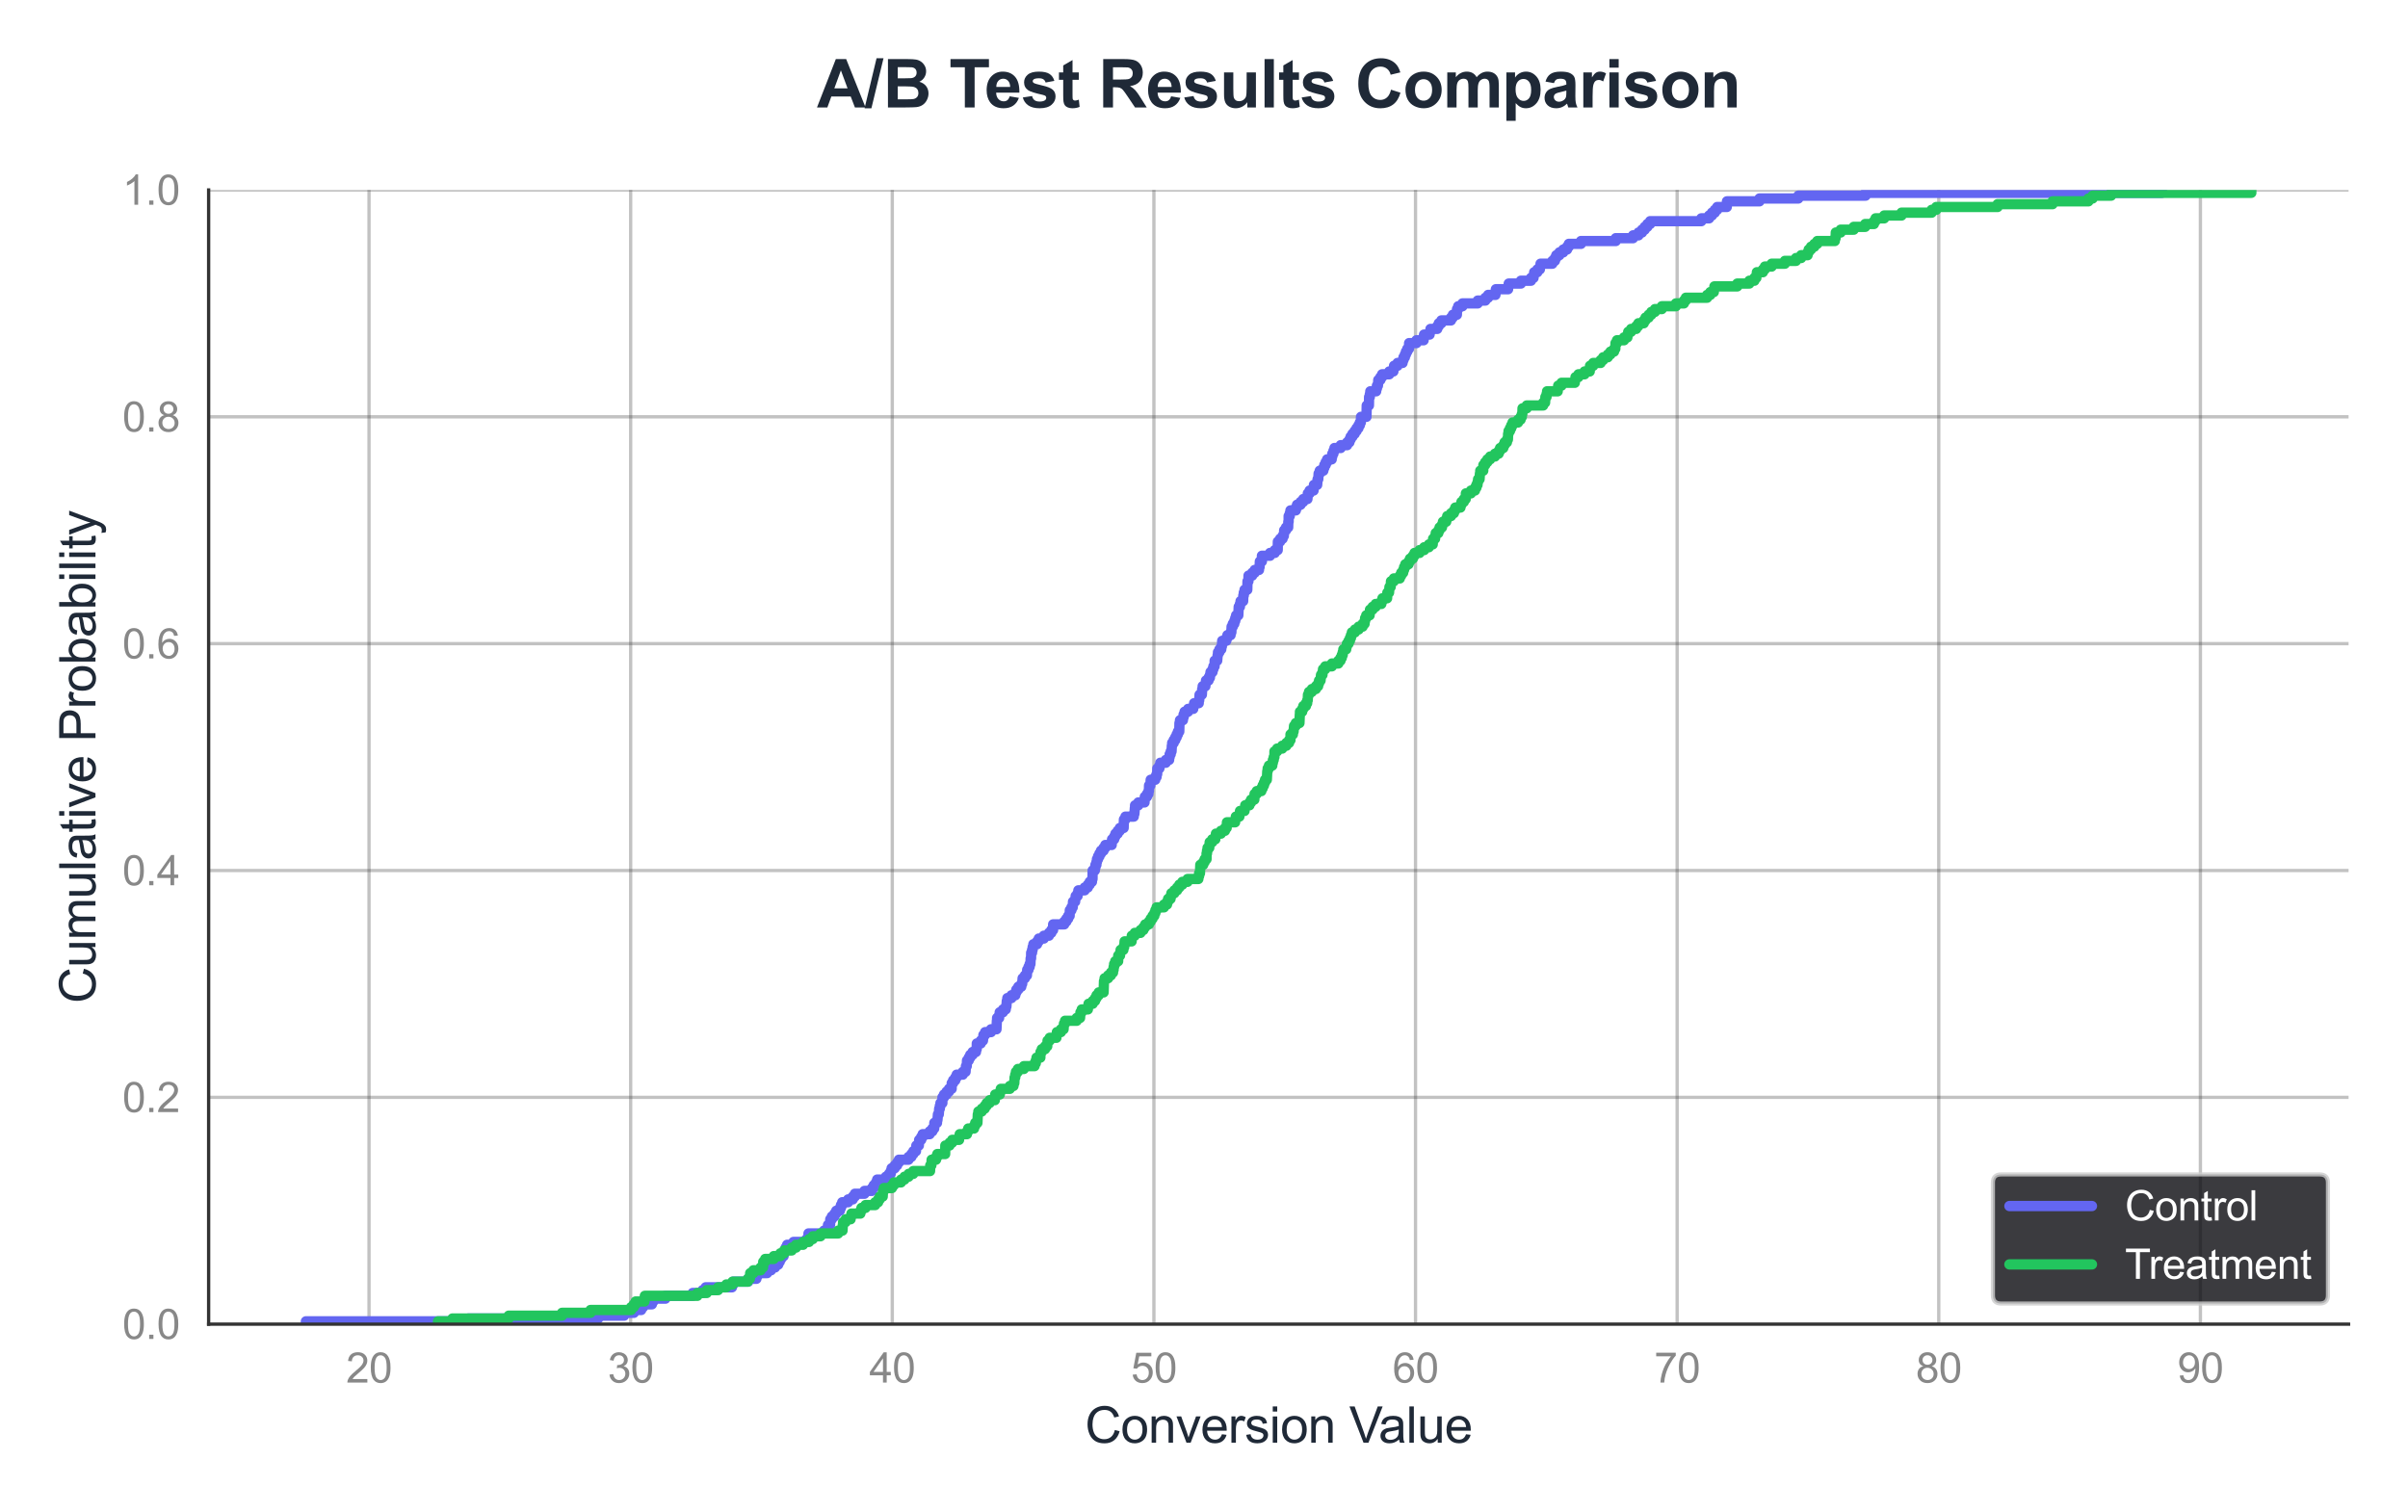 <?xml version="1.0" encoding="utf-8" standalone="no"?>
<!DOCTYPE svg PUBLIC "-//W3C//DTD SVG 1.1//EN"
  "http://www.w3.org/Graphics/SVG/1.1/DTD/svg11.dtd">
<svg xmlns:xlink="http://www.w3.org/1999/xlink" viewBox="0 0 583.555 366.466" xmlns="http://www.w3.org/2000/svg" version="1.1">
 <defs>
  <style type="text/css">*{stroke-linejoin: round; stroke-linecap: butt}</style>
 </defs>
 <g id="figure_1">
  <g id="patch_1">
   <path d="M 0 366.466 
L 583.555 366.466 
L 583.555 0 
L 0 0 
z
" style="fill: #ffffff"/>
  </g>
  <g id="axes_1">
   <g id="patch_2">
    <path d="M 50.561 320.946 
L 569.155 320.946 
L 569.155 46.047 
L 50.561 46.047 
z
" style="fill: #ffffff"/>
   </g>
   <g id="matplotlib.axis_1">
    <g id="xtick_1">
     <g id="line2d_1">
      <path d="M 89.43 320.946 
L 89.43 46.047 
" clip-path="url(#pdb20c71691)" style="fill: none; stroke: #333333; stroke-opacity: 0.3; stroke-width: 0.8; stroke-linecap: round"/>
     </g>
     <g id="text_1">
      <!-- 20 -->
      <g style="fill: #888888" transform="translate(83.869 335.104) scale(0.1 -0.1)">
       <defs>
        <path id="ArialMT-32" d="M 3222 541 
L 3222 0 
L 194 0 
Q 188 203 259 391 
Q 375 700 629 1000 
Q 884 1300 1366 1694 
Q 2113 2306 2375 2664 
Q 2638 3022 2638 3341 
Q 2638 3675 2398 3904 
Q 2159 4134 1775 4134 
Q 1369 4134 1125 3890 
Q 881 3647 878 3216 
L 300 3275 
Q 359 3922 746 4261 
Q 1134 4600 1788 4600 
Q 2447 4600 2831 4234 
Q 3216 3869 3216 3328 
Q 3216 3053 3103 2787 
Q 2991 2522 2730 2228 
Q 2469 1934 1863 1422 
Q 1356 997 1212 845 
Q 1069 694 975 541 
L 3222 541 
z
" transform="scale(0.016)"/>
        <path id="ArialMT-30" d="M 266 2259 
Q 266 3072 433 3567 
Q 600 4063 929 4331 
Q 1259 4600 1759 4600 
Q 2128 4600 2406 4451 
Q 2684 4303 2865 4023 
Q 3047 3744 3150 3342 
Q 3253 2941 3253 2259 
Q 3253 1453 3087 958 
Q 2922 463 2592 192 
Q 2263 -78 1759 -78 
Q 1097 -78 719 397 
Q 266 969 266 2259 
z
M 844 2259 
Q 844 1131 1108 757 
Q 1372 384 1759 384 
Q 2147 384 2411 759 
Q 2675 1134 2675 2259 
Q 2675 3391 2411 3762 
Q 2147 4134 1753 4134 
Q 1366 4134 1134 3806 
Q 844 3388 844 2259 
z
" transform="scale(0.016)"/>
       </defs>
       <use xlink:href="#ArialMT-32"/>
       <use xlink:href="#ArialMT-30" transform="translate(55.615 0)"/>
      </g>
     </g>
    </g>
    <g id="xtick_2">
     <g id="line2d_2">
      <path d="M 152.832 320.946 
L 152.832 46.047 
" clip-path="url(#pdb20c71691)" style="fill: none; stroke: #333333; stroke-opacity: 0.3; stroke-width: 0.8; stroke-linecap: round"/>
     </g>
     <g id="text_2">
      <!-- 30 -->
      <g style="fill: #888888" transform="translate(147.271 335.104) scale(0.1 -0.1)">
       <defs>
        <path id="ArialMT-33" d="M 269 1209 
L 831 1284 
Q 928 806 1161 595 
Q 1394 384 1728 384 
Q 2125 384 2398 659 
Q 2672 934 2672 1341 
Q 2672 1728 2419 1979 
Q 2166 2231 1775 2231 
Q 1616 2231 1378 2169 
L 1441 2663 
Q 1497 2656 1531 2656 
Q 1891 2656 2178 2843 
Q 2466 3031 2466 3422 
Q 2466 3731 2256 3934 
Q 2047 4138 1716 4138 
Q 1388 4138 1169 3931 
Q 950 3725 888 3313 
L 325 3413 
Q 428 3978 793 4289 
Q 1159 4600 1703 4600 
Q 2078 4600 2393 4439 
Q 2709 4278 2876 4000 
Q 3044 3722 3044 3409 
Q 3044 3113 2884 2869 
Q 2725 2625 2413 2481 
Q 2819 2388 3044 2092 
Q 3269 1797 3269 1353 
Q 3269 753 2831 336 
Q 2394 -81 1725 -81 
Q 1122 -81 723 278 
Q 325 638 269 1209 
z
" transform="scale(0.016)"/>
       </defs>
       <use xlink:href="#ArialMT-33"/>
       <use xlink:href="#ArialMT-30" transform="translate(55.615 0)"/>
      </g>
     </g>
    </g>
    <g id="xtick_3">
     <g id="line2d_3">
      <path d="M 216.233 320.946 
L 216.233 46.047 
" clip-path="url(#pdb20c71691)" style="fill: none; stroke: #333333; stroke-opacity: 0.3; stroke-width: 0.8; stroke-linecap: round"/>
     </g>
     <g id="text_3">
      <!-- 40 -->
      <g style="fill: #888888" transform="translate(210.673 335.104) scale(0.1 -0.1)">
       <defs>
        <path id="ArialMT-34" d="M 2069 0 
L 2069 1097 
L 81 1097 
L 81 1613 
L 2172 4581 
L 2631 4581 
L 2631 1613 
L 3250 1613 
L 3250 1097 
L 2631 1097 
L 2631 0 
L 2069 0 
z
M 2069 1613 
L 2069 3678 
L 634 1613 
L 2069 1613 
z
" transform="scale(0.016)"/>
       </defs>
       <use xlink:href="#ArialMT-34"/>
       <use xlink:href="#ArialMT-30" transform="translate(55.615 0)"/>
      </g>
     </g>
    </g>
    <g id="xtick_4">
     <g id="line2d_4">
      <path d="M 279.635 320.946 
L 279.635 46.047 
" clip-path="url(#pdb20c71691)" style="fill: none; stroke: #333333; stroke-opacity: 0.3; stroke-width: 0.8; stroke-linecap: round"/>
     </g>
     <g id="text_4">
      <!-- 50 -->
      <g style="fill: #888888" transform="translate(274.074 335.104) scale(0.1 -0.1)">
       <defs>
        <path id="ArialMT-35" d="M 266 1200 
L 856 1250 
Q 922 819 1161 601 
Q 1400 384 1738 384 
Q 2144 384 2425 690 
Q 2706 997 2706 1503 
Q 2706 1984 2436 2262 
Q 2166 2541 1728 2541 
Q 1456 2541 1237 2417 
Q 1019 2294 894 2097 
L 366 2166 
L 809 4519 
L 3088 4519 
L 3088 3981 
L 1259 3981 
L 1013 2750 
Q 1425 3038 1878 3038 
Q 2478 3038 2890 2622 
Q 3303 2206 3303 1553 
Q 3303 931 2941 478 
Q 2500 -78 1738 -78 
Q 1113 -78 717 272 
Q 322 622 266 1200 
z
" transform="scale(0.016)"/>
       </defs>
       <use xlink:href="#ArialMT-35"/>
       <use xlink:href="#ArialMT-30" transform="translate(55.615 0)"/>
      </g>
     </g>
    </g>
    <g id="xtick_5">
     <g id="line2d_5">
      <path d="M 343.036 320.946 
L 343.036 46.047 
" clip-path="url(#pdb20c71691)" style="fill: none; stroke: #333333; stroke-opacity: 0.3; stroke-width: 0.8; stroke-linecap: round"/>
     </g>
     <g id="text_5">
      <!-- 60 -->
      <g style="fill: #888888" transform="translate(337.476 335.104) scale(0.1 -0.1)">
       <defs>
        <path id="ArialMT-36" d="M 3184 3459 
L 2625 3416 
Q 2550 3747 2413 3897 
Q 2184 4138 1850 4138 
Q 1581 4138 1378 3988 
Q 1113 3794 959 3422 
Q 806 3050 800 2363 
Q 1003 2672 1297 2822 
Q 1591 2972 1913 2972 
Q 2475 2972 2870 2558 
Q 3266 2144 3266 1488 
Q 3266 1056 3080 686 
Q 2894 316 2569 119 
Q 2244 -78 1831 -78 
Q 1128 -78 684 439 
Q 241 956 241 2144 
Q 241 3472 731 4075 
Q 1159 4600 1884 4600 
Q 2425 4600 2770 4297 
Q 3116 3994 3184 3459 
z
M 888 1484 
Q 888 1194 1011 928 
Q 1134 663 1356 523 
Q 1578 384 1822 384 
Q 2178 384 2434 671 
Q 2691 959 2691 1453 
Q 2691 1928 2437 2201 
Q 2184 2475 1800 2475 
Q 1419 2475 1153 2201 
Q 888 1928 888 1484 
z
" transform="scale(0.016)"/>
       </defs>
       <use xlink:href="#ArialMT-36"/>
       <use xlink:href="#ArialMT-30" transform="translate(55.615 0)"/>
      </g>
     </g>
    </g>
    <g id="xtick_6">
     <g id="line2d_6">
      <path d="M 406.438 320.946 
L 406.438 46.047 
" clip-path="url(#pdb20c71691)" style="fill: none; stroke: #333333; stroke-opacity: 0.3; stroke-width: 0.8; stroke-linecap: round"/>
     </g>
     <g id="text_6">
      <!-- 70 -->
      <g style="fill: #888888" transform="translate(400.877 335.104) scale(0.1 -0.1)">
       <defs>
        <path id="ArialMT-37" d="M 303 3981 
L 303 4522 
L 3269 4522 
L 3269 4084 
Q 2831 3619 2401 2847 
Q 1972 2075 1738 1259 
Q 1569 684 1522 0 
L 944 0 
Q 953 541 1156 1306 
Q 1359 2072 1739 2783 
Q 2119 3494 2547 3981 
L 303 3981 
z
" transform="scale(0.016)"/>
       </defs>
       <use xlink:href="#ArialMT-37"/>
       <use xlink:href="#ArialMT-30" transform="translate(55.615 0)"/>
      </g>
     </g>
    </g>
    <g id="xtick_7">
     <g id="line2d_7">
      <path d="M 469.839 320.946 
L 469.839 46.047 
" clip-path="url(#pdb20c71691)" style="fill: none; stroke: #333333; stroke-opacity: 0.3; stroke-width: 0.8; stroke-linecap: round"/>
     </g>
     <g id="text_7">
      <!-- 80 -->
      <g style="fill: #888888" transform="translate(464.279 335.104) scale(0.1 -0.1)">
       <defs>
        <path id="ArialMT-38" d="M 1131 2484 
Q 781 2613 612 2850 
Q 444 3088 444 3419 
Q 444 3919 803 4259 
Q 1163 4600 1759 4600 
Q 2359 4600 2725 4251 
Q 3091 3903 3091 3403 
Q 3091 3084 2923 2848 
Q 2756 2613 2416 2484 
Q 2838 2347 3058 2040 
Q 3278 1734 3278 1309 
Q 3278 722 2862 322 
Q 2447 -78 1769 -78 
Q 1091 -78 675 323 
Q 259 725 259 1325 
Q 259 1772 486 2073 
Q 713 2375 1131 2484 
z
M 1019 3438 
Q 1019 3113 1228 2906 
Q 1438 2700 1772 2700 
Q 2097 2700 2305 2904 
Q 2513 3109 2513 3406 
Q 2513 3716 2298 3927 
Q 2084 4138 1766 4138 
Q 1444 4138 1231 3931 
Q 1019 3725 1019 3438 
z
M 838 1322 
Q 838 1081 952 856 
Q 1066 631 1291 507 
Q 1516 384 1775 384 
Q 2178 384 2440 643 
Q 2703 903 2703 1303 
Q 2703 1709 2433 1975 
Q 2163 2241 1756 2241 
Q 1359 2241 1098 1978 
Q 838 1716 838 1322 
z
" transform="scale(0.016)"/>
       </defs>
       <use xlink:href="#ArialMT-38"/>
       <use xlink:href="#ArialMT-30" transform="translate(55.615 0)"/>
      </g>
     </g>
    </g>
    <g id="xtick_8">
     <g id="line2d_8">
      <path d="M 533.241 320.946 
L 533.241 46.047 
" clip-path="url(#pdb20c71691)" style="fill: none; stroke: #333333; stroke-opacity: 0.3; stroke-width: 0.8; stroke-linecap: round"/>
     </g>
     <g id="text_8">
      <!-- 90 -->
      <g style="fill: #888888" transform="translate(527.68 335.104) scale(0.1 -0.1)">
       <defs>
        <path id="ArialMT-39" d="M 350 1059 
L 891 1109 
Q 959 728 1153 556 
Q 1347 384 1650 384 
Q 1909 384 2104 503 
Q 2300 622 2425 820 
Q 2550 1019 2634 1356 
Q 2719 1694 2719 2044 
Q 2719 2081 2716 2156 
Q 2547 1888 2255 1720 
Q 1963 1553 1622 1553 
Q 1053 1553 659 1965 
Q 266 2378 266 3053 
Q 266 3750 677 4175 
Q 1088 4600 1706 4600 
Q 2153 4600 2523 4359 
Q 2894 4119 3086 3673 
Q 3278 3228 3278 2384 
Q 3278 1506 3087 986 
Q 2897 466 2520 194 
Q 2144 -78 1638 -78 
Q 1100 -78 759 220 
Q 419 519 350 1059 
z
M 2653 3081 
Q 2653 3566 2395 3850 
Q 2138 4134 1775 4134 
Q 1400 4134 1122 3828 
Q 844 3522 844 3034 
Q 844 2597 1108 2323 
Q 1372 2050 1759 2050 
Q 2150 2050 2401 2323 
Q 2653 2597 2653 3081 
z
" transform="scale(0.016)"/>
       </defs>
       <use xlink:href="#ArialMT-39"/>
       <use xlink:href="#ArialMT-30" transform="translate(55.615 0)"/>
      </g>
     </g>
    </g>
    <g id="text_9">
     <!-- Conversion Value -->
     <g style="fill: #1f2937" transform="translate(262.942 349.681) scale(0.12 -0.12)">
      <defs>
       <path id="ArialMT-43" d="M 3763 1606 
L 4369 1453 
Q 4178 706 3683 314 
Q 3188 -78 2472 -78 
Q 1731 -78 1267 223 
Q 803 525 561 1097 
Q 319 1669 319 2325 
Q 319 3041 592 3573 
Q 866 4106 1370 4382 
Q 1875 4659 2481 4659 
Q 3169 4659 3637 4309 
Q 4106 3959 4291 3325 
L 3694 3184 
Q 3534 3684 3231 3912 
Q 2928 4141 2469 4141 
Q 1941 4141 1586 3887 
Q 1231 3634 1087 3207 
Q 944 2781 944 2328 
Q 944 1744 1114 1308 
Q 1284 872 1643 656 
Q 2003 441 2422 441 
Q 2931 441 3284 734 
Q 3638 1028 3763 1606 
z
" transform="scale(0.016)"/>
       <path id="ArialMT-6f" d="M 213 1659 
Q 213 2581 725 3025 
Q 1153 3394 1769 3394 
Q 2453 3394 2887 2945 
Q 3322 2497 3322 1706 
Q 3322 1066 3130 698 
Q 2938 331 2570 128 
Q 2203 -75 1769 -75 
Q 1072 -75 642 372 
Q 213 819 213 1659 
z
M 791 1659 
Q 791 1022 1069 705 
Q 1347 388 1769 388 
Q 2188 388 2466 706 
Q 2744 1025 2744 1678 
Q 2744 2294 2464 2611 
Q 2184 2928 1769 2928 
Q 1347 2928 1069 2612 
Q 791 2297 791 1659 
z
" transform="scale(0.016)"/>
       <path id="ArialMT-6e" d="M 422 0 
L 422 3319 
L 928 3319 
L 928 2847 
Q 1294 3394 1984 3394 
Q 2284 3394 2536 3286 
Q 2788 3178 2913 3003 
Q 3038 2828 3088 2588 
Q 3119 2431 3119 2041 
L 3119 0 
L 2556 0 
L 2556 2019 
Q 2556 2363 2490 2533 
Q 2425 2703 2258 2804 
Q 2091 2906 1866 2906 
Q 1506 2906 1245 2678 
Q 984 2450 984 1813 
L 984 0 
L 422 0 
z
" transform="scale(0.016)"/>
       <path id="ArialMT-76" d="M 1344 0 
L 81 3319 
L 675 3319 
L 1388 1331 
Q 1503 1009 1600 663 
Q 1675 925 1809 1294 
L 2547 3319 
L 3125 3319 
L 1869 0 
L 1344 0 
z
" transform="scale(0.016)"/>
       <path id="ArialMT-65" d="M 2694 1069 
L 3275 997 
Q 3138 488 2766 206 
Q 2394 -75 1816 -75 
Q 1088 -75 661 373 
Q 234 822 234 1631 
Q 234 2469 665 2931 
Q 1097 3394 1784 3394 
Q 2450 3394 2872 2941 
Q 3294 2488 3294 1666 
Q 3294 1616 3291 1516 
L 816 1516 
Q 847 969 1125 678 
Q 1403 388 1819 388 
Q 2128 388 2347 550 
Q 2566 713 2694 1069 
z
M 847 1978 
L 2700 1978 
Q 2663 2397 2488 2606 
Q 2219 2931 1791 2931 
Q 1403 2931 1139 2672 
Q 875 2413 847 1978 
z
" transform="scale(0.016)"/>
       <path id="ArialMT-72" d="M 416 0 
L 416 3319 
L 922 3319 
L 922 2816 
Q 1116 3169 1280 3281 
Q 1444 3394 1641 3394 
Q 1925 3394 2219 3213 
L 2025 2691 
Q 1819 2813 1613 2813 
Q 1428 2813 1281 2702 
Q 1134 2591 1072 2394 
Q 978 2094 978 1738 
L 978 0 
L 416 0 
z
" transform="scale(0.016)"/>
       <path id="ArialMT-73" d="M 197 991 
L 753 1078 
Q 800 744 1014 566 
Q 1228 388 1613 388 
Q 2000 388 2187 545 
Q 2375 703 2375 916 
Q 2375 1106 2209 1216 
Q 2094 1291 1634 1406 
Q 1016 1563 777 1677 
Q 538 1791 414 1992 
Q 291 2194 291 2438 
Q 291 2659 392 2848 
Q 494 3038 669 3163 
Q 800 3259 1026 3326 
Q 1253 3394 1513 3394 
Q 1903 3394 2198 3281 
Q 2494 3169 2634 2976 
Q 2775 2784 2828 2463 
L 2278 2388 
Q 2241 2644 2061 2787 
Q 1881 2931 1553 2931 
Q 1166 2931 1000 2803 
Q 834 2675 834 2503 
Q 834 2394 903 2306 
Q 972 2216 1119 2156 
Q 1203 2125 1616 2013 
Q 2213 1853 2448 1751 
Q 2684 1650 2818 1456 
Q 2953 1263 2953 975 
Q 2953 694 2789 445 
Q 2625 197 2315 61 
Q 2006 -75 1616 -75 
Q 969 -75 630 194 
Q 291 463 197 991 
z
" transform="scale(0.016)"/>
       <path id="ArialMT-69" d="M 425 3934 
L 425 4581 
L 988 4581 
L 988 3934 
L 425 3934 
z
M 425 0 
L 425 3319 
L 988 3319 
L 988 0 
L 425 0 
z
" transform="scale(0.016)"/>
       <path id="ArialMT-20" transform="scale(0.016)"/>
       <path id="ArialMT-56" d="M 1803 0 
L 28 4581 
L 684 4581 
L 1875 1253 
Q 2019 853 2116 503 
Q 2222 878 2363 1253 
L 3600 4581 
L 4219 4581 
L 2425 0 
L 1803 0 
z
" transform="scale(0.016)"/>
       <path id="ArialMT-61" d="M 2588 409 
Q 2275 144 1986 34 
Q 1697 -75 1366 -75 
Q 819 -75 525 192 
Q 231 459 231 875 
Q 231 1119 342 1320 
Q 453 1522 633 1644 
Q 813 1766 1038 1828 
Q 1203 1872 1538 1913 
Q 2219 1994 2541 2106 
Q 2544 2222 2544 2253 
Q 2544 2597 2384 2738 
Q 2169 2928 1744 2928 
Q 1347 2928 1158 2789 
Q 969 2650 878 2297 
L 328 2372 
Q 403 2725 575 2942 
Q 747 3159 1072 3276 
Q 1397 3394 1825 3394 
Q 2250 3394 2515 3294 
Q 2781 3194 2906 3042 
Q 3031 2891 3081 2659 
Q 3109 2516 3109 2141 
L 3109 1391 
Q 3109 606 3145 398 
Q 3181 191 3288 0 
L 2700 0 
Q 2613 175 2588 409 
z
M 2541 1666 
Q 2234 1541 1622 1453 
Q 1275 1403 1131 1340 
Q 988 1278 909 1158 
Q 831 1038 831 891 
Q 831 666 1001 516 
Q 1172 366 1500 366 
Q 1825 366 2078 508 
Q 2331 650 2450 897 
Q 2541 1088 2541 1459 
L 2541 1666 
z
" transform="scale(0.016)"/>
       <path id="ArialMT-6c" d="M 409 0 
L 409 4581 
L 972 4581 
L 972 0 
L 409 0 
z
" transform="scale(0.016)"/>
       <path id="ArialMT-75" d="M 2597 0 
L 2597 488 
Q 2209 -75 1544 -75 
Q 1250 -75 995 37 
Q 741 150 617 320 
Q 494 491 444 738 
Q 409 903 409 1263 
L 409 3319 
L 972 3319 
L 972 1478 
Q 972 1038 1006 884 
Q 1059 663 1231 536 
Q 1403 409 1656 409 
Q 1909 409 2131 539 
Q 2353 669 2445 892 
Q 2538 1116 2538 1541 
L 2538 3319 
L 3100 3319 
L 3100 0 
L 2597 0 
z
" transform="scale(0.016)"/>
      </defs>
      <use xlink:href="#ArialMT-43"/>
      <use xlink:href="#ArialMT-6f" transform="translate(72.217 0)"/>
      <use xlink:href="#ArialMT-6e" transform="translate(127.832 0)"/>
      <use xlink:href="#ArialMT-76" transform="translate(183.447 0)"/>
      <use xlink:href="#ArialMT-65" transform="translate(233.447 0)"/>
      <use xlink:href="#ArialMT-72" transform="translate(289.062 0)"/>
      <use xlink:href="#ArialMT-73" transform="translate(322.363 0)"/>
      <use xlink:href="#ArialMT-69" transform="translate(372.363 0)"/>
      <use xlink:href="#ArialMT-6f" transform="translate(394.58 0)"/>
      <use xlink:href="#ArialMT-6e" transform="translate(450.195 0)"/>
      <use xlink:href="#ArialMT-20" transform="translate(505.811 0)"/>
      <use xlink:href="#ArialMT-56" transform="translate(533.594 0)"/>
      <use xlink:href="#ArialMT-61" transform="translate(592.918 0)"/>
      <use xlink:href="#ArialMT-6c" transform="translate(648.533 0)"/>
      <use xlink:href="#ArialMT-75" transform="translate(670.75 0)"/>
      <use xlink:href="#ArialMT-65" transform="translate(726.365 0)"/>
     </g>
    </g>
   </g>
   <g id="matplotlib.axis_2">
    <g id="ytick_1">
     <g id="line2d_9">
      <path d="M 50.561 320.946 
L 569.155 320.946 
" clip-path="url(#pdb20c71691)" style="fill: none; stroke: #333333; stroke-opacity: 0.3; stroke-width: 0.8; stroke-linecap: round"/>
     </g>
     <g id="text_10">
      <!-- 0.0 -->
      <g style="fill: #888888" transform="translate(29.661 324.525) scale(0.1 -0.1)">
       <defs>
        <path id="ArialMT-2e" d="M 581 0 
L 581 641 
L 1222 641 
L 1222 0 
L 581 0 
z
" transform="scale(0.016)"/>
       </defs>
       <use xlink:href="#ArialMT-30"/>
       <use xlink:href="#ArialMT-2e" transform="translate(55.615 0)"/>
       <use xlink:href="#ArialMT-30" transform="translate(83.398 0)"/>
      </g>
     </g>
    </g>
    <g id="ytick_2">
     <g id="line2d_10">
      <path d="M 50.561 265.966 
L 569.155 265.966 
" clip-path="url(#pdb20c71691)" style="fill: none; stroke: #333333; stroke-opacity: 0.3; stroke-width: 0.8; stroke-linecap: round"/>
     </g>
     <g id="text_11">
      <!-- 0.2 -->
      <g style="fill: #888888" transform="translate(29.661 269.545) scale(0.1 -0.1)">
       <use xlink:href="#ArialMT-30"/>
       <use xlink:href="#ArialMT-2e" transform="translate(55.615 0)"/>
       <use xlink:href="#ArialMT-32" transform="translate(83.398 0)"/>
      </g>
     </g>
    </g>
    <g id="ytick_3">
     <g id="line2d_11">
      <path d="M 50.561 210.987 
L 569.155 210.987 
" clip-path="url(#pdb20c71691)" style="fill: none; stroke: #333333; stroke-opacity: 0.3; stroke-width: 0.8; stroke-linecap: round"/>
     </g>
     <g id="text_12">
      <!-- 0.4 -->
      <g style="fill: #888888" transform="translate(29.661 214.566) scale(0.1 -0.1)">
       <use xlink:href="#ArialMT-30"/>
       <use xlink:href="#ArialMT-2e" transform="translate(55.615 0)"/>
       <use xlink:href="#ArialMT-34" transform="translate(83.398 0)"/>
      </g>
     </g>
    </g>
    <g id="ytick_4">
     <g id="line2d_12">
      <path d="M 50.561 156.007 
L 569.155 156.007 
" clip-path="url(#pdb20c71691)" style="fill: none; stroke: #333333; stroke-opacity: 0.3; stroke-width: 0.8; stroke-linecap: round"/>
     </g>
     <g id="text_13">
      <!-- 0.6 -->
      <g style="fill: #888888" transform="translate(29.661 159.586) scale(0.1 -0.1)">
       <use xlink:href="#ArialMT-30"/>
       <use xlink:href="#ArialMT-2e" transform="translate(55.615 0)"/>
       <use xlink:href="#ArialMT-36" transform="translate(83.398 0)"/>
      </g>
     </g>
    </g>
    <g id="ytick_5">
     <g id="line2d_13">
      <path d="M 50.561 101.027 
L 569.155 101.027 
" clip-path="url(#pdb20c71691)" style="fill: none; stroke: #333333; stroke-opacity: 0.3; stroke-width: 0.8; stroke-linecap: round"/>
     </g>
     <g id="text_14">
      <!-- 0.8 -->
      <g style="fill: #888888" transform="translate(29.661 104.606) scale(0.1 -0.1)">
       <use xlink:href="#ArialMT-30"/>
       <use xlink:href="#ArialMT-2e" transform="translate(55.615 0)"/>
       <use xlink:href="#ArialMT-38" transform="translate(83.398 0)"/>
      </g>
     </g>
    </g>
    <g id="ytick_6">
     <g id="line2d_14">
      <path d="M 50.561 46.047 
L 569.155 46.047 
" clip-path="url(#pdb20c71691)" style="fill: none; stroke: #333333; stroke-opacity: 0.3; stroke-width: 0.8; stroke-linecap: round"/>
     </g>
     <g id="text_15">
      <!-- 1.0 -->
      <g style="fill: #888888" transform="translate(29.661 49.626) scale(0.1 -0.1)">
       <defs>
        <path id="ArialMT-31" d="M 2384 0 
L 1822 0 
L 1822 3584 
Q 1619 3391 1289 3197 
Q 959 3003 697 2906 
L 697 3450 
Q 1169 3672 1522 3987 
Q 1875 4303 2022 4600 
L 2384 4600 
L 2384 0 
z
" transform="scale(0.016)"/>
       </defs>
       <use xlink:href="#ArialMT-31"/>
       <use xlink:href="#ArialMT-2e" transform="translate(55.615 0)"/>
       <use xlink:href="#ArialMT-30" transform="translate(83.398 0)"/>
      </g>
     </g>
    </g>
    <g id="text_16">
     <!-- Cumulative Probability -->
     <g style="fill: #1f2937" transform="translate(23.136 243.187) rotate(-90) scale(0.12 -0.12)">
      <defs>
       <path id="ArialMT-6d" d="M 422 0 
L 422 3319 
L 925 3319 
L 925 2853 
Q 1081 3097 1340 3245 
Q 1600 3394 1931 3394 
Q 2300 3394 2536 3241 
Q 2772 3088 2869 2813 
Q 3263 3394 3894 3394 
Q 4388 3394 4653 3120 
Q 4919 2847 4919 2278 
L 4919 0 
L 4359 0 
L 4359 2091 
Q 4359 2428 4304 2576 
Q 4250 2725 4106 2815 
Q 3963 2906 3769 2906 
Q 3419 2906 3187 2673 
Q 2956 2441 2956 1928 
L 2956 0 
L 2394 0 
L 2394 2156 
Q 2394 2531 2256 2718 
Q 2119 2906 1806 2906 
Q 1569 2906 1367 2781 
Q 1166 2656 1075 2415 
Q 984 2175 984 1722 
L 984 0 
L 422 0 
z
" transform="scale(0.016)"/>
       <path id="ArialMT-74" d="M 1650 503 
L 1731 6 
Q 1494 -44 1306 -44 
Q 1000 -44 831 53 
Q 663 150 594 308 
Q 525 466 525 972 
L 525 2881 
L 113 2881 
L 113 3319 
L 525 3319 
L 525 4141 
L 1084 4478 
L 1084 3319 
L 1650 3319 
L 1650 2881 
L 1084 2881 
L 1084 941 
Q 1084 700 1114 631 
Q 1144 563 1211 522 
Q 1278 481 1403 481 
Q 1497 481 1650 503 
z
" transform="scale(0.016)"/>
       <path id="ArialMT-50" d="M 494 0 
L 494 4581 
L 2222 4581 
Q 2678 4581 2919 4538 
Q 3256 4481 3484 4323 
Q 3713 4166 3852 3881 
Q 3991 3597 3991 3256 
Q 3991 2672 3619 2267 
Q 3247 1863 2275 1863 
L 1100 1863 
L 1100 0 
L 494 0 
z
M 1100 2403 
L 2284 2403 
Q 2872 2403 3119 2622 
Q 3366 2841 3366 3238 
Q 3366 3525 3220 3729 
Q 3075 3934 2838 4000 
Q 2684 4041 2272 4041 
L 1100 4041 
L 1100 2403 
z
" transform="scale(0.016)"/>
       <path id="ArialMT-62" d="M 941 0 
L 419 0 
L 419 4581 
L 981 4581 
L 981 2947 
Q 1338 3394 1891 3394 
Q 2197 3394 2470 3270 
Q 2744 3147 2920 2923 
Q 3097 2700 3197 2384 
Q 3297 2069 3297 1709 
Q 3297 856 2875 390 
Q 2453 -75 1863 -75 
Q 1275 -75 941 416 
L 941 0 
z
M 934 1684 
Q 934 1088 1097 822 
Q 1363 388 1816 388 
Q 2184 388 2453 708 
Q 2722 1028 2722 1663 
Q 2722 2313 2464 2622 
Q 2206 2931 1841 2931 
Q 1472 2931 1203 2611 
Q 934 2291 934 1684 
z
" transform="scale(0.016)"/>
       <path id="ArialMT-79" d="M 397 -1278 
L 334 -750 
Q 519 -800 656 -800 
Q 844 -800 956 -737 
Q 1069 -675 1141 -563 
Q 1194 -478 1313 -144 
Q 1328 -97 1363 -6 
L 103 3319 
L 709 3319 
L 1400 1397 
Q 1534 1031 1641 628 
Q 1738 1016 1872 1384 
L 2581 3319 
L 3144 3319 
L 1881 -56 
Q 1678 -603 1566 -809 
Q 1416 -1088 1222 -1217 
Q 1028 -1347 759 -1347 
Q 597 -1347 397 -1278 
z
" transform="scale(0.016)"/>
      </defs>
      <use xlink:href="#ArialMT-43"/>
      <use xlink:href="#ArialMT-75" transform="translate(72.217 0)"/>
      <use xlink:href="#ArialMT-6d" transform="translate(127.832 0)"/>
      <use xlink:href="#ArialMT-75" transform="translate(211.133 0)"/>
      <use xlink:href="#ArialMT-6c" transform="translate(266.748 0)"/>
      <use xlink:href="#ArialMT-61" transform="translate(288.965 0)"/>
      <use xlink:href="#ArialMT-74" transform="translate(344.58 0)"/>
      <use xlink:href="#ArialMT-69" transform="translate(372.363 0)"/>
      <use xlink:href="#ArialMT-76" transform="translate(394.58 0)"/>
      <use xlink:href="#ArialMT-65" transform="translate(444.58 0)"/>
      <use xlink:href="#ArialMT-20" transform="translate(500.195 0)"/>
      <use xlink:href="#ArialMT-50" transform="translate(527.979 0)"/>
      <use xlink:href="#ArialMT-72" transform="translate(594.678 0)"/>
      <use xlink:href="#ArialMT-6f" transform="translate(627.979 0)"/>
      <use xlink:href="#ArialMT-62" transform="translate(683.594 0)"/>
      <use xlink:href="#ArialMT-61" transform="translate(739.209 0)"/>
      <use xlink:href="#ArialMT-62" transform="translate(794.824 0)"/>
      <use xlink:href="#ArialMT-69" transform="translate(850.439 0)"/>
      <use xlink:href="#ArialMT-6c" transform="translate(872.656 0)"/>
      <use xlink:href="#ArialMT-69" transform="translate(894.873 0)"/>
      <use xlink:href="#ArialMT-74" transform="translate(917.09 0)"/>
      <use xlink:href="#ArialMT-79" transform="translate(944.873 0)"/>
     </g>
    </g>
   </g>
   <g id="line2d_15">
    <path d="M 74.134 320.946 
L 74.134 320.259 
L 113.539 320.259 
L 113.539 319.572 
L 144.977 319.572 
L 144.977 318.885 
L 151.238 318.885 
L 151.238 318.197 
L 153.62 318.197 
L 153.62 317.51 
L 155.389 317.51 
L 155.389 316.823 
L 155.87 316.823 
L 155.87 316.136 
L 157.982 316.136 
L 157.982 315.448 
L 158.33 315.448 
L 158.33 314.761 
L 161.248 314.761 
L 161.248 314.074 
L 167.856 314.074 
L 167.856 313.387 
L 170.273 313.387 
L 170.273 312.699 
L 171.02 312.699 
L 171.02 312.012 
L 177.386 312.012 
L 177.386 311.325 
L 177.718 311.325 
L 177.718 310.638 
L 181.321 310.638 
L 181.321 309.95 
L 183.305 309.95 
L 183.305 309.263 
L 183.591 309.263 
L 183.591 308.576 
L 185.894 308.576 
L 185.894 307.889 
L 186.846 307.889 
L 186.846 307.201 
L 187.824 307.201 
L 187.824 306.514 
L 188.599 306.514 
L 188.599 305.827 
L 188.962 305.827 
L 188.962 305.14 
L 189.304 305.14 
L 189.304 304.452 
L 189.898 304.452 
L 189.898 303.765 
L 190.093 303.765 
L 190.093 303.078 
L 190.4 303.078 
L 190.4 302.391 
L 190.755 302.391 
L 190.755 301.703 
L 192.289 301.703 
L 192.289 301.016 
L 195.426 301.016 
L 195.426 300.329 
L 195.916 300.329 
L 195.93 298.954 
L 199.693 298.954 
L 199.693 298.267 
L 200.524 298.267 
L 200.524 297.58 
L 200.653 297.58 
L 200.653 296.893 
L 201.156 296.893 
L 201.21 295.518 
L 201.596 295.518 
L 201.596 294.831 
L 202.232 294.831 
L 202.232 294.144 
L 202.654 294.144 
L 202.654 293.456 
L 203.534 293.456 
L 203.534 292.769 
L 203.794 292.769 
L 203.794 292.082 
L 204.105 292.082 
L 204.105 291.395 
L 205.539 291.395 
L 205.539 290.707 
L 206.66 290.707 
L 206.66 290.02 
L 207.169 290.02 
L 207.169 289.333 
L 209.492 289.333 
L 209.492 288.646 
L 211.304 288.646 
L 211.304 287.958 
L 211.739 287.958 
L 211.739 287.271 
L 212.283 287.271 
L 212.283 286.584 
L 212.574 286.584 
L 212.574 285.897 
L 214.687 285.897 
L 214.687 285.209 
L 215.42 285.209 
L 215.42 284.522 
L 215.852 284.522 
L 215.852 283.835 
L 216.073 283.835 
L 216.073 283.148 
L 216.833 283.148 
L 216.833 282.46 
L 217.406 282.46 
L 217.406 281.773 
L 217.839 281.773 
L 217.839 281.086 
L 220.175 281.086 
L 220.175 280.399 
L 220.866 280.399 
L 220.866 279.711 
L 221.342 279.711 
L 221.342 279.024 
L 221.978 279.024 
L 222.065 277.65 
L 222.674 277.65 
L 222.748 276.275 
L 223.238 276.275 
L 223.238 275.588 
L 223.597 275.588 
L 223.597 274.901 
L 225.29 274.901 
L 225.29 274.213 
L 225.947 274.213 
L 225.947 273.526 
L 226.395 273.526 
L 226.427 272.152 
L 227.075 272.152 
L 227.075 271.464 
L 227.187 271.464 
L 227.297 270.09 
L 227.505 270.09 
L 227.602 268.715 
L 227.759 268.715 
L 227.759 268.028 
L 227.911 268.028 
L 227.911 267.341 
L 228.375 267.341 
L 228.388 265.966 
L 228.769 265.966 
L 228.769 265.279 
L 229.388 265.279 
L 229.388 264.592 
L 229.976 264.592 
L 229.976 263.905 
L 230.625 263.905 
L 230.637 262.53 
L 230.984 262.53 
L 230.984 261.843 
L 231.505 261.843 
L 231.505 261.156 
L 231.847 261.156 
L 231.847 260.469 
L 233.329 260.469 
L 233.329 259.781 
L 233.996 259.781 
L 234.084 258.407 
L 234.284 258.407 
L 234.344 257.032 
L 234.768 257.032 
L 234.768 256.345 
L 235.124 256.345 
L 235.124 255.658 
L 235.703 255.658 
L 235.703 254.971 
L 236.52 254.971 
L 236.52 254.283 
L 236.702 254.283 
L 236.717 252.909 
L 237.677 252.909 
L 237.677 252.222 
L 238.213 252.222 
L 238.323 250.847 
L 238.733 250.847 
L 238.733 250.16 
L 240.155 250.16 
L 240.155 249.473 
L 241.486 249.473 
L 241.58 247.411 
L 241.633 247.411 
L 241.633 246.724 
L 242.128 246.724 
L 242.128 246.036 
L 242.268 246.036 
L 242.268 245.349 
L 243.058 245.349 
L 243.058 244.662 
L 243.731 244.662 
L 243.731 243.975 
L 243.894 243.975 
L 243.985 242.6 
L 244.119 242.6 
L 244.119 241.913 
L 245.12 241.913 
L 245.12 241.226 
L 246.047 241.226 
L 246.047 240.538 
L 246.301 240.538 
L 246.301 239.851 
L 246.776 239.851 
L 246.776 239.164 
L 247.494 239.164 
L 247.494 238.477 
L 247.714 238.477 
L 247.823 237.102 
L 248.378 237.102 
L 248.378 236.415 
L 248.862 236.415 
L 248.934 235.04 
L 249.255 235.04 
L 249.255 234.353 
L 249.523 234.353 
L 249.523 233.666 
L 249.714 233.666 
L 249.77 232.291 
L 249.87 232.291 
L 249.889 230.917 
L 250.107 230.917 
L 250.107 230.23 
L 250.254 230.23 
L 250.254 229.542 
L 250.43 229.542 
L 250.43 228.855 
L 251.325 228.855 
L 251.325 228.168 
L 251.735 228.168 
L 251.735 227.481 
L 252.965 227.481 
L 252.965 226.793 
L 254.197 226.793 
L 254.197 226.106 
L 254.775 226.106 
L 254.775 225.419 
L 255.205 225.419 
L 255.22 224.044 
L 257.906 224.044 
L 257.906 223.357 
L 258.427 223.357 
L 258.427 222.67 
L 258.861 222.67 
L 258.861 221.983 
L 259.216 221.983 
L 259.259 220.608 
L 259.646 220.608 
L 259.646 219.921 
L 259.964 219.921 
L 260.03 218.546 
L 260.545 218.546 
L 260.545 217.859 
L 260.677 217.859 
L 260.677 217.172 
L 261.141 217.172 
L 261.141 216.485 
L 261.334 216.485 
L 261.334 215.797 
L 262.855 215.797 
L 262.855 215.11 
L 263.622 215.11 
L 263.622 214.423 
L 264.077 214.423 
L 264.077 213.736 
L 264.62 213.736 
L 264.62 213.048 
L 264.762 213.048 
L 264.79 210.987 
L 265.32 210.987 
L 265.32 210.3 
L 265.467 210.3 
L 265.467 209.612 
L 265.707 209.612 
L 265.707 208.925 
L 265.834 208.925 
L 265.834 208.238 
L 266.102 208.238 
L 266.102 207.551 
L 266.44 207.551 
L 266.44 206.863 
L 266.816 206.863 
L 266.816 206.176 
L 267.439 206.176 
L 267.439 205.489 
L 267.864 205.489 
L 267.864 204.802 
L 269.409 204.802 
L 269.495 203.427 
L 270.012 203.427 
L 270.012 202.74 
L 270.311 202.74 
L 270.311 202.053 
L 270.869 202.053 
L 270.869 201.365 
L 271.384 201.365 
L 271.384 200.678 
L 272.303 200.678 
L 272.373 198.616 
L 272.739 198.616 
L 272.739 197.929 
L 274.747 197.929 
L 274.747 197.242 
L 274.915 197.242 
L 275.017 195.867 
L 275.069 195.867 
L 275.069 195.18 
L 275.861 195.18 
L 275.861 194.493 
L 277.364 194.493 
L 277.434 193.118 
L 277.954 193.118 
L 277.954 192.431 
L 278.31 192.431 
L 278.31 191.744 
L 278.429 191.744 
L 278.461 190.369 
L 278.779 190.369 
L 278.858 188.995 
L 279.959 188.995 
L 279.959 188.308 
L 280.284 188.308 
L 280.284 187.62 
L 280.433 187.62 
L 280.459 186.246 
L 280.967 186.246 
L 280.967 185.559 
L 281.189 185.559 
L 281.189 184.871 
L 282.524 184.871 
L 282.524 184.184 
L 283.325 184.184 
L 283.325 183.497 
L 283.454 183.497 
L 283.454 182.81 
L 283.71 182.81 
L 283.71 182.122 
L 283.916 182.122 
L 283.982 180.748 
L 284.061 180.748 
L 284.061 180.061 
L 284.441 180.061 
L 284.441 179.373 
L 284.826 179.373 
L 284.826 178.686 
L 285.154 178.686 
L 285.154 177.999 
L 285.453 177.999 
L 285.453 177.312 
L 285.785 177.312 
L 285.828 175.25 
L 285.953 175.25 
L 285.953 174.563 
L 286.668 174.563 
L 286.668 173.875 
L 286.832 173.875 
L 286.832 173.188 
L 287.074 173.188 
L 287.074 172.501 
L 287.924 172.501 
L 287.924 171.814 
L 289.17 171.814 
L 289.17 171.126 
L 289.381 171.126 
L 289.381 170.439 
L 290.5 170.439 
L 290.5 169.752 
L 290.615 169.752 
L 290.703 168.377 
L 291.259 168.377 
L 291.341 167.003 
L 291.456 167.003 
L 291.456 166.316 
L 292.116 166.316 
L 292.116 165.628 
L 292.256 165.628 
L 292.256 164.941 
L 292.877 164.941 
L 292.877 164.254 
L 293.209 164.254 
L 293.209 163.567 
L 293.359 163.567 
L 293.359 162.879 
L 293.843 162.879 
L 293.843 162.192 
L 294.056 162.192 
L 294.056 161.505 
L 294.347 161.505 
L 294.36 160.13 
L 294.976 160.13 
L 295.085 158.756 
L 295.166 158.756 
L 295.166 158.069 
L 295.517 158.069 
L 295.517 157.381 
L 295.964 157.381 
L 295.964 156.694 
L 296.112 156.694 
L 296.186 155.32 
L 297.178 155.32 
L 297.178 154.633 
L 297.45 154.633 
L 297.45 153.945 
L 298.216 153.945 
L 298.216 153.258 
L 298.409 153.258 
L 298.464 151.884 
L 298.754 151.884 
L 298.754 151.196 
L 299.118 151.196 
L 299.118 150.509 
L 299.347 150.509 
L 299.347 149.822 
L 299.559 149.822 
L 299.559 149.135 
L 300.096 149.135 
L 300.188 147.073 
L 300.478 147.073 
L 300.478 146.386 
L 300.638 146.386 
L 300.638 145.698 
L 301.265 145.698 
L 301.303 144.324 
L 301.421 144.324 
L 301.421 143.637 
L 301.6 143.637 
L 301.6 142.949 
L 302.27 142.949 
L 302.319 140.888 
L 302.548 140.888 
L 302.563 139.513 
L 303.455 139.513 
L 303.455 138.826 
L 304.065 138.826 
L 304.065 138.139 
L 305.104 138.139 
L 305.104 137.451 
L 305.252 137.451 
L 305.311 136.077 
L 305.806 136.077 
L 305.815 134.702 
L 307.774 134.702 
L 307.774 134.015 
L 308.933 134.015 
L 308.933 133.328 
L 309.639 133.328 
L 309.677 131.266 
L 310.224 131.266 
L 310.224 130.579 
L 310.823 130.579 
L 310.823 129.892 
L 311.127 129.892 
L 311.209 128.517 
L 311.652 128.517 
L 311.652 127.83 
L 312.177 127.83 
L 312.21 126.455 
L 312.289 126.455 
L 312.29 125.081 
L 312.562 125.081 
L 312.562 124.394 
L 312.727 124.394 
L 312.727 123.706 
L 314.034 123.706 
L 314.034 123.019 
L 314.322 123.019 
L 314.322 122.332 
L 315.19 122.332 
L 315.19 121.645 
L 315.83 121.645 
L 315.83 120.957 
L 316.843 120.957 
L 316.935 119.583 
L 317.369 119.583 
L 317.369 118.896 
L 318.333 118.896 
L 318.416 117.521 
L 319.205 117.521 
L 319.303 116.147 
L 319.473 116.147 
L 319.554 114.772 
L 319.826 114.772 
L 319.826 114.085 
L 320.699 114.085 
L 320.699 113.398 
L 320.934 113.398 
L 320.934 112.71 
L 321.261 112.71 
L 321.261 112.023 
L 321.615 112.023 
L 321.615 111.336 
L 322.722 111.336 
L 322.722 110.649 
L 322.872 110.649 
L 322.872 109.961 
L 323.145 109.961 
L 323.145 109.274 
L 323.391 109.274 
L 323.391 108.587 
L 324.904 108.587 
L 324.904 107.9 
L 326.455 107.9 
L 326.455 107.212 
L 327.014 107.212 
L 327.014 106.525 
L 327.309 106.525 
L 327.309 105.838 
L 327.755 105.838 
L 327.755 105.151 
L 328.291 105.151 
L 328.291 104.463 
L 328.748 104.463 
L 328.748 103.776 
L 329.204 103.776 
L 329.204 103.089 
L 329.537 103.089 
L 329.537 102.402 
L 329.788 102.402 
L 329.828 101.027 
L 331.15 101.027 
L 331.213 98.278 
L 331.745 98.278 
L 331.786 96.217 
L 331.968 96.217 
L 331.968 95.529 
L 332.08 95.529 
L 332.08 94.842 
L 333.501 94.842 
L 333.501 94.155 
L 333.681 94.155 
L 333.681 93.468 
L 333.932 93.468 
L 334.012 92.093 
L 334.525 92.093 
L 334.525 91.406 
L 334.941 91.406 
L 334.941 90.719 
L 336.671 90.719 
L 336.671 90.031 
L 337.673 90.031 
L 337.673 89.344 
L 337.829 89.344 
L 337.829 88.657 
L 338.68 88.657 
L 338.68 87.97 
L 339.893 87.97 
L 339.893 87.282 
L 340.12 87.282 
L 340.12 86.595 
L 340.454 86.595 
L 340.454 85.908 
L 340.714 85.908 
L 340.714 85.221 
L 341.049 85.221 
L 341.049 84.533 
L 341.459 84.533 
L 341.486 83.159 
L 343.26 83.159 
L 343.26 82.472 
L 345.002 82.472 
L 345.095 81.097 
L 346.448 81.097 
L 346.448 80.41 
L 346.658 80.41 
L 346.658 79.723 
L 348.302 79.723 
L 348.302 79.035 
L 348.676 79.035 
L 348.676 78.348 
L 349.299 78.348 
L 349.299 77.661 
L 351.632 77.661 
L 351.632 76.974 
L 352.092 76.974 
L 352.092 76.286 
L 353.061 76.286 
L 353.092 74.912 
L 353.381 74.912 
L 353.381 74.225 
L 354.413 74.225 
L 354.413 73.537 
L 358.114 73.537 
L 358.114 72.85 
L 359.959 72.85 
L 359.959 72.163 
L 360.641 72.163 
L 360.641 71.476 
L 362.404 71.476 
L 362.51 70.101 
L 365.473 70.101 
L 365.473 69.414 
L 365.623 69.414 
L 365.623 68.727 
L 368.574 68.727 
L 368.574 68.039 
L 371.014 68.039 
L 371.014 67.352 
L 371.64 67.352 
L 371.64 66.665 
L 371.791 66.665 
L 371.791 65.978 
L 372.559 65.978 
L 372.559 65.29 
L 373.175 65.29 
L 373.175 64.603 
L 373.336 64.603 
L 373.336 63.916 
L 376.197 63.916 
L 376.197 63.229 
L 376.813 63.229 
L 376.813 62.541 
L 377.149 62.541 
L 377.149 61.854 
L 377.903 61.854 
L 377.903 61.167 
L 378.836 61.167 
L 378.836 60.48 
L 379.759 60.48 
L 379.759 59.792 
L 380.191 59.792 
L 380.191 59.105 
L 383.132 59.105 
L 383.132 58.418 
L 391.567 58.418 
L 391.567 57.731 
L 395.752 57.731 
L 395.752 57.043 
L 397.072 57.043 
L 397.072 56.356 
L 397.928 56.356 
L 397.928 55.669 
L 398.587 55.669 
L 398.587 54.982 
L 399.222 54.982 
L 399.222 54.294 
L 399.894 54.294 
L 399.894 53.607 
L 412.295 53.607 
L 412.295 52.92 
L 414.183 52.92 
L 414.183 52.233 
L 414.872 52.233 
L 414.872 51.545 
L 415.564 51.545 
L 415.564 50.858 
L 416.15 50.858 
L 416.15 50.171 
L 418.472 50.171 
L 418.513 48.796 
L 426.388 48.796 
L 426.388 48.109 
L 435.808 48.109 
L 435.808 47.422 
L 452.098 47.422 
L 452.098 46.735 
L 523.904 46.735 
L 523.904 46.047 
L 523.904 46.047 
" clip-path="url(#pdb20c71691)" style="fill: none; stroke: #6366f1; stroke-width: 2.5; stroke-linecap: round"/>
   </g>
   <g id="line2d_16">
    <path d="M 106.152 320.946 
L 106.152 320.259 
L 109.645 320.259 
L 109.645 319.572 
L 123.289 319.572 
L 123.289 318.885 
L 136.201 318.885 
L 136.201 318.197 
L 143.109 318.197 
L 143.109 317.51 
L 152.939 317.51 
L 152.939 316.823 
L 153.588 316.823 
L 153.588 316.136 
L 154.041 316.136 
L 154.041 315.448 
L 156.187 315.448 
L 156.271 314.074 
L 169.002 314.074 
L 169.002 313.387 
L 171.279 313.387 
L 171.279 312.699 
L 174.017 312.699 
L 174.017 312.012 
L 176.007 312.012 
L 176.007 311.325 
L 177.528 311.325 
L 177.528 310.638 
L 181.223 310.638 
L 181.223 309.95 
L 181.739 309.95 
L 181.8 308.576 
L 182.57 308.576 
L 182.57 307.889 
L 184.324 307.889 
L 184.324 307.201 
L 184.924 307.201 
L 184.967 305.827 
L 185.431 305.827 
L 185.431 305.14 
L 187.509 305.14 
L 187.509 304.452 
L 189.114 304.452 
L 189.114 303.765 
L 190.029 303.765 
L 190.029 303.078 
L 191.87 303.078 
L 191.87 302.391 
L 192.905 302.391 
L 192.905 301.703 
L 194.618 301.703 
L 194.618 301.016 
L 196.057 301.016 
L 196.057 300.329 
L 196.974 300.329 
L 196.974 299.642 
L 198.842 299.642 
L 198.842 298.954 
L 203.128 298.954 
L 203.128 298.267 
L 204.177 298.267 
L 204.25 296.893 
L 204.314 296.893 
L 204.314 296.205 
L 204.93 296.205 
L 204.93 295.518 
L 206.13 295.518 
L 206.13 294.831 
L 206.335 294.831 
L 206.335 294.144 
L 208.497 294.144 
L 208.497 293.456 
L 208.763 293.456 
L 208.763 292.769 
L 209.74 292.769 
L 209.74 292.082 
L 212.089 292.082 
L 212.089 291.395 
L 212.804 291.395 
L 212.804 290.707 
L 213.193 290.707 
L 213.193 290.02 
L 213.918 290.02 
L 213.983 288.646 
L 214.198 288.646 
L 214.198 287.958 
L 216.149 287.958 
L 216.149 287.271 
L 216.64 287.271 
L 216.64 286.584 
L 218.354 286.584 
L 218.354 285.897 
L 219.199 285.897 
L 219.199 285.209 
L 220.199 285.209 
L 220.199 284.522 
L 221.311 284.522 
L 221.311 283.835 
L 225.386 283.835 
L 225.435 282.46 
L 225.706 282.46 
L 225.771 281.086 
L 226.841 281.086 
L 226.841 280.399 
L 227.149 280.399 
L 227.149 279.711 
L 229.05 279.711 
L 229.087 277.65 
L 230.109 277.65 
L 230.109 276.962 
L 230.749 276.962 
L 230.749 276.275 
L 232.42 276.275 
L 232.42 275.588 
L 232.573 275.588 
L 232.573 274.901 
L 234.333 274.901 
L 234.333 274.213 
L 234.639 274.213 
L 234.639 273.526 
L 236.045 273.526 
L 236.045 272.839 
L 236.34 272.839 
L 236.34 272.152 
L 236.87 272.152 
L 236.962 270.09 
L 237.089 270.09 
L 237.089 269.403 
L 237.923 269.403 
L 237.923 268.715 
L 238.636 268.715 
L 238.636 268.028 
L 239.104 268.028 
L 239.104 267.341 
L 239.828 267.341 
L 239.828 266.654 
L 241.094 266.654 
L 241.176 265.279 
L 242.287 265.279 
L 242.287 264.592 
L 242.534 264.592 
L 242.534 263.905 
L 244.717 263.905 
L 244.717 263.218 
L 245.602 263.218 
L 245.602 262.53 
L 245.808 262.53 
L 245.874 261.156 
L 246.03 261.156 
L 246.03 260.469 
L 246.203 260.469 
L 246.203 259.781 
L 246.678 259.781 
L 246.678 259.094 
L 248.116 259.094 
L 248.116 258.407 
L 250.706 258.407 
L 250.706 257.72 
L 251.013 257.72 
L 251.013 257.032 
L 251.195 257.032 
L 251.195 256.345 
L 252.121 256.345 
L 252.158 254.971 
L 252.464 254.971 
L 252.464 254.283 
L 253.266 254.283 
L 253.266 253.596 
L 253.791 253.596 
L 253.865 252.222 
L 254.389 252.222 
L 254.389 251.534 
L 256.014 251.534 
L 256.12 250.16 
L 257.101 250.16 
L 257.101 249.473 
L 257.748 249.473 
L 257.837 248.098 
L 258.099 248.098 
L 258.099 247.411 
L 260.922 247.411 
L 260.922 246.724 
L 261.743 246.724 
L 261.834 245.349 
L 262.143 245.349 
L 262.143 244.662 
L 263.635 244.662 
L 263.635 243.975 
L 263.798 243.975 
L 263.798 243.287 
L 264.81 243.287 
L 264.81 242.6 
L 265.383 242.6 
L 265.383 241.913 
L 265.734 241.913 
L 265.734 241.226 
L 266.265 241.226 
L 266.265 240.538 
L 267.445 240.538 
L 267.54 237.789 
L 267.69 237.789 
L 267.69 237.102 
L 268.542 237.102 
L 268.542 236.415 
L 269.213 236.415 
L 269.213 235.728 
L 269.73 235.728 
L 269.73 235.04 
L 269.877 235.04 
L 269.877 234.353 
L 269.991 234.353 
L 269.991 233.666 
L 270.27 233.666 
L 270.27 232.979 
L 270.974 232.979 
L 270.993 231.604 
L 271.429 231.604 
L 271.429 230.917 
L 271.566 230.917 
L 271.566 230.23 
L 272.24 230.23 
L 272.24 229.542 
L 272.441 229.542 
L 272.533 228.168 
L 274.238 228.168 
L 274.274 226.793 
L 274.995 226.793 
L 274.995 226.106 
L 276.387 226.106 
L 276.387 225.419 
L 277.094 225.419 
L 277.094 224.732 
L 277.533 224.732 
L 277.533 224.044 
L 278.426 224.044 
L 278.426 223.357 
L 278.858 223.357 
L 278.858 222.67 
L 279.306 222.67 
L 279.306 221.983 
L 279.74 221.983 
L 279.74 221.295 
L 279.999 221.295 
L 279.999 220.608 
L 280.289 220.608 
L 280.289 219.921 
L 282.078 219.921 
L 282.078 219.234 
L 282.819 219.234 
L 282.819 218.546 
L 283.076 218.546 
L 283.076 217.859 
L 283.671 217.859 
L 283.671 217.172 
L 283.873 217.172 
L 283.873 216.485 
L 284.592 216.485 
L 284.592 215.797 
L 285.263 215.797 
L 285.263 215.11 
L 285.789 215.11 
L 285.789 214.423 
L 286.531 214.423 
L 286.531 213.736 
L 287.785 213.736 
L 287.785 213.048 
L 290.409 213.048 
L 290.409 212.361 
L 290.586 212.361 
L 290.586 211.674 
L 290.803 211.674 
L 290.878 209.612 
L 291.586 209.612 
L 291.586 208.925 
L 291.937 208.925 
L 291.937 208.238 
L 292.389 208.238 
L 292.394 206.863 
L 292.504 206.863 
L 292.504 206.176 
L 292.639 206.176 
L 292.639 205.489 
L 293.051 205.489 
L 293.156 204.114 
L 293.766 204.114 
L 293.766 203.427 
L 294.524 203.427 
L 294.524 202.74 
L 294.666 202.74 
L 294.666 202.053 
L 295.888 202.053 
L 295.888 201.365 
L 296.854 201.365 
L 296.854 200.678 
L 297.268 200.678 
L 297.338 199.304 
L 299.314 199.304 
L 299.314 198.616 
L 299.492 198.616 
L 299.492 197.929 
L 300.353 197.929 
L 300.353 197.242 
L 300.503 197.242 
L 300.503 196.555 
L 301.604 196.555 
L 301.604 195.867 
L 301.766 195.867 
L 301.766 195.18 
L 302.79 195.18 
L 302.79 194.493 
L 303.193 194.493 
L 303.193 193.806 
L 303.978 193.806 
L 304.027 192.431 
L 304.555 192.431 
L 304.555 191.744 
L 305.673 191.744 
L 305.673 191.057 
L 305.997 191.057 
L 305.997 190.369 
L 306.308 190.369 
L 306.308 189.682 
L 306.567 189.682 
L 306.567 188.995 
L 307.003 188.995 
L 307.11 186.933 
L 307.205 186.933 
L 307.205 186.246 
L 307.514 186.246 
L 307.514 185.559 
L 308.326 185.559 
L 308.326 184.871 
L 308.472 184.871 
L 308.472 184.184 
L 308.674 184.184 
L 308.674 183.497 
L 308.844 183.497 
L 308.848 182.122 
L 309.5 182.122 
L 309.5 181.435 
L 310.729 181.435 
L 310.729 180.748 
L 311.735 180.748 
L 311.735 180.061 
L 312.395 180.061 
L 312.395 179.373 
L 312.737 179.373 
L 312.738 177.999 
L 313.321 177.999 
L 313.321 177.312 
L 313.49 177.312 
L 313.6 175.937 
L 314.019 175.937 
L 314.019 175.25 
L 314.91 175.25 
L 314.994 173.188 
L 315.027 173.188 
L 315.027 172.501 
L 315.575 172.501 
L 315.575 171.814 
L 315.841 171.814 
L 315.841 171.126 
L 316.473 171.126 
L 316.473 170.439 
L 316.781 170.439 
L 316.781 169.752 
L 316.914 169.752 
L 316.973 168.377 
L 317.222 168.377 
L 317.222 167.69 
L 317.924 167.69 
L 317.924 167.003 
L 318.893 167.003 
L 318.893 166.316 
L 319.433 166.316 
L 319.433 165.628 
L 319.659 165.628 
L 319.659 164.941 
L 320.026 164.941 
L 320.136 163.567 
L 320.488 163.567 
L 320.488 162.879 
L 320.618 162.879 
L 320.618 162.192 
L 321.167 162.192 
L 321.167 161.505 
L 322.771 161.505 
L 322.771 160.818 
L 324.335 160.818 
L 324.335 160.13 
L 324.856 160.13 
L 324.856 159.443 
L 325.172 159.443 
L 325.172 158.756 
L 325.398 158.756 
L 325.398 158.069 
L 325.545 158.069 
L 325.545 157.381 
L 326.236 157.381 
L 326.236 156.694 
L 326.406 156.694 
L 326.406 156.007 
L 326.816 156.007 
L 326.816 155.32 
L 327.137 155.32 
L 327.137 154.633 
L 327.39 154.633 
L 327.39 153.945 
L 327.616 153.945 
L 327.616 153.258 
L 328.369 153.258 
L 328.369 152.571 
L 329.262 152.571 
L 329.262 151.884 
L 330.221 151.884 
L 330.221 151.196 
L 330.693 151.196 
L 330.693 150.509 
L 330.815 150.509 
L 330.815 149.822 
L 331.096 149.822 
L 331.096 149.135 
L 331.913 149.135 
L 331.998 147.76 
L 332.636 147.76 
L 332.636 147.073 
L 333.382 147.073 
L 333.382 146.386 
L 334.754 146.386 
L 334.754 145.698 
L 335.016 145.698 
L 335.016 145.011 
L 336.149 145.011 
L 336.209 143.637 
L 336.619 143.637 
L 336.721 142.262 
L 337.021 142.262 
L 337.089 140.888 
L 337.78 140.888 
L 337.78 140.2 
L 339.227 140.2 
L 339.227 139.513 
L 339.573 139.513 
L 339.573 138.826 
L 340.041 138.826 
L 340.041 138.139 
L 340.262 138.139 
L 340.262 137.451 
L 340.556 137.451 
L 340.556 136.764 
L 341.346 136.764 
L 341.346 136.077 
L 341.703 136.077 
L 341.703 135.39 
L 342.396 135.39 
L 342.396 134.702 
L 342.791 134.702 
L 342.791 134.015 
L 344.022 134.015 
L 344.022 133.328 
L 345.136 133.328 
L 345.136 132.641 
L 346.271 132.641 
L 346.271 131.953 
L 347.206 131.953 
L 347.292 130.579 
L 347.777 130.579 
L 347.777 129.892 
L 347.932 129.892 
L 347.932 129.204 
L 348.568 129.204 
L 348.568 128.517 
L 348.868 128.517 
L 348.868 127.83 
L 349.446 127.83 
L 349.446 127.143 
L 349.684 127.143 
L 349.684 126.455 
L 350.475 126.455 
L 350.475 125.768 
L 350.72 125.768 
L 350.72 125.081 
L 351.644 125.081 
L 351.644 124.394 
L 352.337 124.394 
L 352.337 123.706 
L 352.676 123.706 
L 352.676 123.019 
L 353.926 123.019 
L 353.926 122.332 
L 354.167 122.332 
L 354.167 121.645 
L 354.748 121.645 
L 354.748 120.957 
L 355.201 120.957 
L 355.24 119.583 
L 356.46 119.583 
L 356.46 118.896 
L 357.442 118.896 
L 357.442 118.208 
L 357.79 118.208 
L 357.79 117.521 
L 358.063 117.521 
L 358.063 116.834 
L 358.197 116.834 
L 358.197 116.147 
L 358.558 116.147 
L 358.644 114.772 
L 358.723 114.772 
L 358.723 114.085 
L 359.45 114.085 
L 359.479 112.71 
L 359.921 112.71 
L 359.921 112.023 
L 360.437 112.023 
L 360.437 111.336 
L 361.121 111.336 
L 361.121 110.649 
L 362.286 110.649 
L 362.286 109.961 
L 363.186 109.961 
L 363.186 109.274 
L 363.532 109.274 
L 363.532 108.587 
L 364.304 108.587 
L 364.304 107.9 
L 364.617 107.9 
L 364.617 107.212 
L 365.183 107.212 
L 365.183 106.525 
L 365.427 106.525 
L 365.477 105.151 
L 365.582 105.151 
L 365.582 104.463 
L 365.928 104.463 
L 365.928 103.776 
L 366.242 103.776 
L 366.242 103.089 
L 366.553 103.089 
L 366.553 102.402 
L 367.885 102.402 
L 367.885 101.714 
L 368.503 101.714 
L 368.503 101.027 
L 368.807 101.027 
L 368.807 100.34 
L 368.929 100.34 
L 368.968 98.966 
L 369.985 98.966 
L 369.985 98.278 
L 373.964 98.278 
L 373.964 97.591 
L 374.438 97.591 
L 374.509 96.217 
L 374.782 96.217 
L 374.782 95.529 
L 374.917 95.529 
L 374.917 94.842 
L 377.497 94.842 
L 377.497 94.155 
L 377.612 94.155 
L 377.612 93.468 
L 378.412 93.468 
L 378.412 92.78 
L 381.637 92.78 
L 381.637 92.093 
L 381.801 92.093 
L 381.801 91.406 
L 382.524 91.406 
L 382.524 90.719 
L 384.005 90.719 
L 384.005 90.031 
L 385.255 90.031 
L 385.329 88.657 
L 386.101 88.657 
L 386.101 87.97 
L 387.896 87.97 
L 387.896 87.282 
L 388.511 87.282 
L 388.511 86.595 
L 389.636 86.595 
L 389.636 85.908 
L 390.274 85.908 
L 390.274 85.221 
L 391.146 85.221 
L 391.146 84.533 
L 391.461 84.533 
L 391.499 83.159 
L 391.863 83.159 
L 391.863 82.472 
L 393.563 82.472 
L 393.563 81.784 
L 394.38 81.784 
L 394.38 81.097 
L 394.584 81.097 
L 394.584 80.41 
L 395.277 80.41 
L 395.277 79.723 
L 396.515 79.723 
L 396.515 79.035 
L 397.047 79.035 
L 397.047 78.348 
L 398.355 78.348 
L 398.355 77.661 
L 398.775 77.661 
L 398.775 76.974 
L 399.54 76.974 
L 399.54 76.286 
L 400.183 76.286 
L 400.183 75.599 
L 401.059 75.599 
L 401.059 74.912 
L 402.726 74.912 
L 402.726 74.225 
L 406.14 74.225 
L 406.14 73.537 
L 408.078 73.537 
L 408.078 72.85 
L 408.544 72.85 
L 408.544 72.163 
L 413.698 72.163 
L 413.698 71.476 
L 414.475 71.476 
L 414.475 70.788 
L 415.33 70.788 
L 415.33 70.101 
L 415.464 70.101 
L 415.464 69.414 
L 421.013 69.414 
L 421.013 68.727 
L 423.933 68.727 
L 423.933 68.039 
L 425.157 68.039 
L 425.157 67.352 
L 425.638 67.352 
L 425.638 66.665 
L 425.762 66.665 
L 425.762 65.978 
L 427.218 65.978 
L 427.218 65.29 
L 427.707 65.29 
L 427.707 64.603 
L 429.35 64.603 
L 429.35 63.916 
L 432.548 63.916 
L 432.548 63.229 
L 435.244 63.229 
L 435.244 62.541 
L 436.488 62.541 
L 436.488 61.854 
L 438.048 61.854 
L 438.048 61.167 
L 438.318 61.167 
L 438.318 60.48 
L 438.882 60.48 
L 438.882 59.792 
L 439.697 59.792 
L 439.697 59.105 
L 440.405 59.105 
L 440.405 58.418 
L 444.652 58.418 
L 444.652 57.731 
L 444.844 57.731 
L 444.885 56.356 
L 446.061 56.356 
L 446.061 55.669 
L 449.23 55.669 
L 449.23 54.982 
L 452.008 54.982 
L 452.008 54.294 
L 454.126 54.294 
L 454.126 53.607 
L 454.524 53.607 
L 454.524 52.92 
L 456.608 52.92 
L 456.608 52.233 
L 460.816 52.233 
L 460.816 51.545 
L 468.121 51.545 
L 468.121 50.858 
L 469.236 50.858 
L 469.236 50.171 
L 484.094 50.171 
L 484.094 49.484 
L 497.413 49.484 
L 497.413 48.796 
L 506.112 48.796 
L 506.112 48.109 
L 507.122 48.109 
L 507.122 47.422 
L 511.612 47.422 
L 511.612 46.735 
L 545.583 46.735 
L 545.583 46.047 
L 545.583 46.047 
" clip-path="url(#pdb20c71691)" style="fill: none; stroke: #22c55e; stroke-width: 2.5; stroke-linecap: round"/>
   </g>
   <g id="patch_3">
    <path d="M 50.561 320.946 
L 50.561 46.047 
" style="fill: none; stroke: #333333; stroke-width: 0.8; stroke-linejoin: miter; stroke-linecap: square"/>
   </g>
   <g id="patch_4">
    <path d="M 50.561 320.946 
L 569.155 320.946 
" style="fill: none; stroke: #333333; stroke-width: 0.8; stroke-linejoin: miter; stroke-linecap: square"/>
   </g>
   <g id="text_17">
    <!-- A/B Test Results Comparison -->
    <g style="fill: #1f2937" transform="translate(197.989 26.047) scale(0.16 -0.16)">
     <defs>
      <path id="Arial-BoldMT-41" d="M 4597 0 
L 3591 0 
L 3191 1041 
L 1359 1041 
L 981 0 
L 0 0 
L 1784 4581 
L 2763 4581 
L 4597 0 
z
M 2894 1813 
L 2263 3513 
L 1644 1813 
L 2894 1813 
z
" transform="scale(0.016)"/>
      <path id="Arial-BoldMT-2f" d="M -9 -78 
L 1125 4659 
L 1784 4659 
L 638 -78 
L -9 -78 
z
" transform="scale(0.016)"/>
      <path id="Arial-BoldMT-42" d="M 469 4581 
L 2300 4581 
Q 2844 4581 3111 4536 
Q 3378 4491 3589 4347 
Q 3800 4203 3940 3964 
Q 4081 3725 4081 3428 
Q 4081 3106 3907 2837 
Q 3734 2569 3438 2434 
Q 3856 2313 4081 2019 
Q 4306 1725 4306 1328 
Q 4306 1016 4161 720 
Q 4016 425 3764 248 
Q 3513 72 3144 31 
Q 2913 6 2028 0 
L 469 0 
L 469 4581 
z
M 1394 3819 
L 1394 2759 
L 2000 2759 
Q 2541 2759 2672 2775 
Q 2909 2803 3045 2939 
Q 3181 3075 3181 3297 
Q 3181 3509 3064 3642 
Q 2947 3775 2716 3803 
Q 2578 3819 1925 3819 
L 1394 3819 
z
M 1394 1997 
L 1394 772 
L 2250 772 
Q 2750 772 2884 800 
Q 3091 838 3220 983 
Q 3350 1128 3350 1372 
Q 3350 1578 3250 1722 
Q 3150 1866 2961 1931 
Q 2772 1997 2141 1997 
L 1394 1997 
z
" transform="scale(0.016)"/>
      <path id="Arial-BoldMT-20" transform="scale(0.016)"/>
      <path id="Arial-BoldMT-54" d="M 1497 0 
L 1497 3806 
L 138 3806 
L 138 4581 
L 3778 4581 
L 3778 3806 
L 2422 3806 
L 2422 0 
L 1497 0 
z
" transform="scale(0.016)"/>
      <path id="Arial-BoldMT-65" d="M 2381 1056 
L 3256 909 
Q 3088 428 2723 176 
Q 2359 -75 1813 -75 
Q 947 -75 531 491 
Q 203 944 203 1634 
Q 203 2459 634 2926 
Q 1066 3394 1725 3394 
Q 2466 3394 2894 2905 
Q 3322 2416 3303 1406 
L 1103 1406 
Q 1113 1016 1316 798 
Q 1519 581 1822 581 
Q 2028 581 2168 693 
Q 2309 806 2381 1056 
z
M 2431 1944 
Q 2422 2325 2234 2523 
Q 2047 2722 1778 2722 
Q 1491 2722 1303 2513 
Q 1116 2303 1119 1944 
L 2431 1944 
z
" transform="scale(0.016)"/>
      <path id="Arial-BoldMT-73" d="M 150 947 
L 1031 1081 
Q 1088 825 1259 692 
Q 1431 559 1741 559 
Q 2081 559 2253 684 
Q 2369 772 2369 919 
Q 2369 1019 2306 1084 
Q 2241 1147 2013 1200 
Q 950 1434 666 1628 
Q 272 1897 272 2375 
Q 272 2806 612 3100 
Q 953 3394 1669 3394 
Q 2350 3394 2681 3172 
Q 3013 2950 3138 2516 
L 2309 2363 
Q 2256 2556 2107 2659 
Q 1959 2763 1684 2763 
Q 1338 2763 1188 2666 
Q 1088 2597 1088 2488 
Q 1088 2394 1175 2328 
Q 1294 2241 1995 2081 
Q 2697 1922 2975 1691 
Q 3250 1456 3250 1038 
Q 3250 581 2869 253 
Q 2488 -75 1741 -75 
Q 1063 -75 667 200 
Q 272 475 150 947 
z
" transform="scale(0.016)"/>
      <path id="Arial-BoldMT-74" d="M 1981 3319 
L 1981 2619 
L 1381 2619 
L 1381 1281 
Q 1381 875 1398 808 
Q 1416 741 1477 697 
Q 1538 653 1625 653 
Q 1747 653 1978 738 
L 2053 56 
Q 1747 -75 1359 -75 
Q 1122 -75 931 4 
Q 741 84 652 211 
Q 563 338 528 553 
Q 500 706 500 1172 
L 500 2619 
L 97 2619 
L 97 3319 
L 500 3319 
L 500 3978 
L 1381 4491 
L 1381 3319 
L 1981 3319 
z
" transform="scale(0.016)"/>
      <path id="Arial-BoldMT-52" d="M 469 0 
L 469 4581 
L 2416 4581 
Q 3150 4581 3483 4457 
Q 3816 4334 4016 4018 
Q 4216 3703 4216 3297 
Q 4216 2781 3912 2445 
Q 3609 2109 3006 2022 
Q 3306 1847 3501 1637 
Q 3697 1428 4028 894 
L 4588 0 
L 3481 0 
L 2813 997 
Q 2456 1531 2325 1670 
Q 2194 1809 2047 1861 
Q 1900 1913 1581 1913 
L 1394 1913 
L 1394 0 
L 469 0 
z
M 1394 2644 
L 2078 2644 
Q 2744 2644 2909 2700 
Q 3075 2756 3169 2893 
Q 3263 3031 3263 3238 
Q 3263 3469 3139 3611 
Q 3016 3753 2791 3791 
Q 2678 3806 2116 3806 
L 1394 3806 
L 1394 2644 
z
" transform="scale(0.016)"/>
      <path id="Arial-BoldMT-75" d="M 2644 0 
L 2644 497 
Q 2463 231 2167 78 
Q 1872 -75 1544 -75 
Q 1209 -75 943 72 
Q 678 219 559 484 
Q 441 750 441 1219 
L 441 3319 
L 1319 3319 
L 1319 1794 
Q 1319 1094 1367 936 
Q 1416 778 1544 686 
Q 1672 594 1869 594 
Q 2094 594 2272 717 
Q 2450 841 2515 1023 
Q 2581 1206 2581 1919 
L 2581 3319 
L 3459 3319 
L 3459 0 
L 2644 0 
z
" transform="scale(0.016)"/>
      <path id="Arial-BoldMT-6c" d="M 459 0 
L 459 4581 
L 1338 4581 
L 1338 0 
L 459 0 
z
" transform="scale(0.016)"/>
      <path id="Arial-BoldMT-43" d="M 3397 1684 
L 4294 1400 
Q 4088 650 3608 286 
Q 3128 -78 2391 -78 
Q 1478 -78 890 545 
Q 303 1169 303 2250 
Q 303 3394 893 4026 
Q 1484 4659 2447 4659 
Q 3288 4659 3813 4163 
Q 4125 3869 4281 3319 
L 3366 3100 
Q 3284 3456 3026 3662 
Q 2769 3869 2400 3869 
Q 1891 3869 1573 3503 
Q 1256 3138 1256 2319 
Q 1256 1450 1568 1081 
Q 1881 713 2381 713 
Q 2750 713 3015 947 
Q 3281 1181 3397 1684 
z
" transform="scale(0.016)"/>
      <path id="Arial-BoldMT-6f" d="M 256 1706 
Q 256 2144 472 2553 
Q 688 2963 1083 3178 
Q 1478 3394 1966 3394 
Q 2719 3394 3200 2905 
Q 3681 2416 3681 1669 
Q 3681 916 3195 420 
Q 2709 -75 1972 -75 
Q 1516 -75 1102 131 
Q 688 338 472 736 
Q 256 1134 256 1706 
z
M 1156 1659 
Q 1156 1166 1390 903 
Q 1625 641 1969 641 
Q 2313 641 2545 903 
Q 2778 1166 2778 1666 
Q 2778 2153 2545 2415 
Q 2313 2678 1969 2678 
Q 1625 2678 1390 2415 
Q 1156 2153 1156 1659 
z
" transform="scale(0.016)"/>
      <path id="Arial-BoldMT-6d" d="M 394 3319 
L 1203 3319 
L 1203 2866 
Q 1638 3394 2238 3394 
Q 2556 3394 2790 3262 
Q 3025 3131 3175 2866 
Q 3394 3131 3647 3262 
Q 3900 3394 4188 3394 
Q 4553 3394 4806 3245 
Q 5059 3097 5184 2809 
Q 5275 2597 5275 2122 
L 5275 0 
L 4397 0 
L 4397 1897 
Q 4397 2391 4306 2534 
Q 4184 2722 3931 2722 
Q 3747 2722 3584 2609 
Q 3422 2497 3350 2280 
Q 3278 2063 3278 1594 
L 3278 0 
L 2400 0 
L 2400 1819 
Q 2400 2303 2353 2443 
Q 2306 2584 2207 2653 
Q 2109 2722 1941 2722 
Q 1738 2722 1575 2612 
Q 1413 2503 1342 2297 
Q 1272 2091 1272 1613 
L 1272 0 
L 394 0 
L 394 3319 
z
" transform="scale(0.016)"/>
      <path id="Arial-BoldMT-70" d="M 434 3319 
L 1253 3319 
L 1253 2831 
Q 1413 3081 1684 3237 
Q 1956 3394 2288 3394 
Q 2866 3394 3269 2941 
Q 3672 2488 3672 1678 
Q 3672 847 3265 386 
Q 2859 -75 2281 -75 
Q 2006 -75 1782 34 
Q 1559 144 1313 409 
L 1313 -1263 
L 434 -1263 
L 434 3319 
z
M 1303 1716 
Q 1303 1156 1525 889 
Q 1747 622 2066 622 
Q 2372 622 2575 867 
Q 2778 1113 2778 1672 
Q 2778 2194 2568 2447 
Q 2359 2700 2050 2700 
Q 1728 2700 1515 2451 
Q 1303 2203 1303 1716 
z
" transform="scale(0.016)"/>
      <path id="Arial-BoldMT-61" d="M 1116 2306 
L 319 2450 
Q 453 2931 781 3162 
Q 1109 3394 1756 3394 
Q 2344 3394 2631 3255 
Q 2919 3116 3036 2902 
Q 3153 2688 3153 2116 
L 3144 1091 
Q 3144 653 3186 445 
Q 3228 238 3344 0 
L 2475 0 
Q 2441 88 2391 259 
Q 2369 338 2359 363 
Q 2134 144 1878 34 
Q 1622 -75 1331 -75 
Q 819 -75 523 203 
Q 228 481 228 906 
Q 228 1188 362 1408 
Q 497 1628 739 1745 
Q 981 1863 1438 1950 
Q 2053 2066 2291 2166 
L 2291 2253 
Q 2291 2506 2166 2614 
Q 2041 2722 1694 2722 
Q 1459 2722 1328 2630 
Q 1197 2538 1116 2306 
z
M 2291 1594 
Q 2122 1538 1756 1459 
Q 1391 1381 1278 1306 
Q 1106 1184 1106 997 
Q 1106 813 1243 678 
Q 1381 544 1594 544 
Q 1831 544 2047 700 
Q 2206 819 2256 991 
Q 2291 1103 2291 1419 
L 2291 1594 
z
" transform="scale(0.016)"/>
      <path id="Arial-BoldMT-72" d="M 1300 0 
L 422 0 
L 422 3319 
L 1238 3319 
L 1238 2847 
Q 1447 3181 1614 3287 
Q 1781 3394 1994 3394 
Q 2294 3394 2572 3228 
L 2300 2463 
Q 2078 2606 1888 2606 
Q 1703 2606 1575 2504 
Q 1447 2403 1373 2137 
Q 1300 1872 1300 1025 
L 1300 0 
z
" transform="scale(0.016)"/>
      <path id="Arial-BoldMT-69" d="M 459 3769 
L 459 4581 
L 1338 4581 
L 1338 3769 
L 459 3769 
z
M 459 0 
L 459 3319 
L 1338 3319 
L 1338 0 
L 459 0 
z
" transform="scale(0.016)"/>
      <path id="Arial-BoldMT-6e" d="M 3478 0 
L 2600 0 
L 2600 1694 
Q 2600 2231 2544 2389 
Q 2488 2547 2361 2634 
Q 2234 2722 2056 2722 
Q 1828 2722 1647 2597 
Q 1466 2472 1398 2265 
Q 1331 2059 1331 1503 
L 1331 0 
L 453 0 
L 453 3319 
L 1269 3319 
L 1269 2831 
Q 1703 3394 2363 3394 
Q 2653 3394 2893 3289 
Q 3134 3184 3257 3021 
Q 3381 2859 3429 2653 
Q 3478 2447 3478 2063 
L 3478 0 
z
" transform="scale(0.016)"/>
     </defs>
     <use xlink:href="#Arial-BoldMT-41"/>
     <use xlink:href="#Arial-BoldMT-2f" transform="translate(72.217 0)"/>
     <use xlink:href="#Arial-BoldMT-42" transform="translate(100 0)"/>
     <use xlink:href="#Arial-BoldMT-20" transform="translate(172.217 0)"/>
     <use xlink:href="#Arial-BoldMT-54" transform="translate(200 0)"/>
     <use xlink:href="#Arial-BoldMT-65" transform="translate(253.709 0)"/>
     <use xlink:href="#Arial-BoldMT-73" transform="translate(309.324 0)"/>
     <use xlink:href="#Arial-BoldMT-74" transform="translate(364.939 0)"/>
     <use xlink:href="#Arial-BoldMT-20" transform="translate(398.24 0)"/>
     <use xlink:href="#Arial-BoldMT-52" transform="translate(426.023 0)"/>
     <use xlink:href="#Arial-BoldMT-65" transform="translate(498.24 0)"/>
     <use xlink:href="#Arial-BoldMT-73" transform="translate(553.855 0)"/>
     <use xlink:href="#Arial-BoldMT-75" transform="translate(609.471 0)"/>
     <use xlink:href="#Arial-BoldMT-6c" transform="translate(670.555 0)"/>
     <use xlink:href="#Arial-BoldMT-74" transform="translate(698.338 0)"/>
     <use xlink:href="#Arial-BoldMT-73" transform="translate(731.639 0)"/>
     <use xlink:href="#Arial-BoldMT-20" transform="translate(787.254 0)"/>
     <use xlink:href="#Arial-BoldMT-43" transform="translate(815.037 0)"/>
     <use xlink:href="#Arial-BoldMT-6f" transform="translate(887.254 0)"/>
     <use xlink:href="#Arial-BoldMT-6d" transform="translate(948.338 0)"/>
     <use xlink:href="#Arial-BoldMT-70" transform="translate(1037.254 0)"/>
     <use xlink:href="#Arial-BoldMT-61" transform="translate(1098.338 0)"/>
     <use xlink:href="#Arial-BoldMT-72" transform="translate(1153.953 0)"/>
     <use xlink:href="#Arial-BoldMT-69" transform="translate(1192.869 0)"/>
     <use xlink:href="#Arial-BoldMT-73" transform="translate(1220.652 0)"/>
     <use xlink:href="#Arial-BoldMT-6f" transform="translate(1276.268 0)"/>
     <use xlink:href="#Arial-BoldMT-6e" transform="translate(1337.352 0)"/>
    </g>
   </g>
   <g id="legend_1">
    <g id="patch_5">
     <path d="M 484.963 315.946 
L 562.155 315.946 
Q 564.155 315.946 564.155 313.946 
L 564.155 286.656 
Q 564.155 284.656 562.155 284.656 
L 484.963 284.656 
Q 482.963 284.656 482.963 286.656 
L 482.963 313.946 
Q 482.963 315.946 484.963 315.946 
z
" style="fill: #0a0a0f; opacity: 0.8; stroke: #cccccc; stroke-linejoin: miter"/>
    </g>
    <g id="line2d_17">
     <path d="M 486.963 292.313 
L 496.963 292.313 
L 496.963 292.313 
L 506.963 292.313 
L 506.963 292.313 
" style="fill: none; stroke: #6366f1; stroke-width: 2.5; stroke-linecap: round"/>
    </g>
    <g id="text_18">
     <!-- Control -->
     <g style="fill: #ffffff" transform="translate(514.963 295.813) scale(0.1 -0.1)">
      <use xlink:href="#ArialMT-43"/>
      <use xlink:href="#ArialMT-6f" transform="translate(72.217 0)"/>
      <use xlink:href="#ArialMT-6e" transform="translate(127.832 0)"/>
      <use xlink:href="#ArialMT-74" transform="translate(183.447 0)"/>
      <use xlink:href="#ArialMT-72" transform="translate(211.23 0)"/>
      <use xlink:href="#ArialMT-6f" transform="translate(244.531 0)"/>
      <use xlink:href="#ArialMT-6c" transform="translate(300.146 0)"/>
     </g>
    </g>
    <g id="line2d_18">
     <path d="M 486.963 306.459 
L 496.963 306.459 
L 496.963 306.459 
L 506.963 306.459 
L 506.963 306.459 
" style="fill: none; stroke: #22c55e; stroke-width: 2.5; stroke-linecap: round"/>
    </g>
    <g id="text_19">
     <!-- Treatment -->
     <g style="fill: #ffffff" transform="translate(514.963 309.959) scale(0.1 -0.1)">
      <defs>
       <path id="ArialMT-54" d="M 1659 0 
L 1659 4041 
L 150 4041 
L 150 4581 
L 3781 4581 
L 3781 4041 
L 2266 4041 
L 2266 0 
L 1659 0 
z
" transform="scale(0.016)"/>
      </defs>
      <use xlink:href="#ArialMT-54"/>
      <use xlink:href="#ArialMT-72" transform="translate(57.334 0)"/>
      <use xlink:href="#ArialMT-65" transform="translate(90.635 0)"/>
      <use xlink:href="#ArialMT-61" transform="translate(146.25 0)"/>
      <use xlink:href="#ArialMT-74" transform="translate(201.865 0)"/>
      <use xlink:href="#ArialMT-6d" transform="translate(229.648 0)"/>
      <use xlink:href="#ArialMT-65" transform="translate(312.949 0)"/>
      <use xlink:href="#ArialMT-6e" transform="translate(368.564 0)"/>
      <use xlink:href="#ArialMT-74" transform="translate(424.18 0)"/>
     </g>
    </g>
   </g>
  </g>
 </g>
 <defs>
  <clipPath id="pdb20c71691">
   <rect x="50.561" y="46.047" width="518.594" height="274.899"/>
  </clipPath>
 </defs>
</svg>
